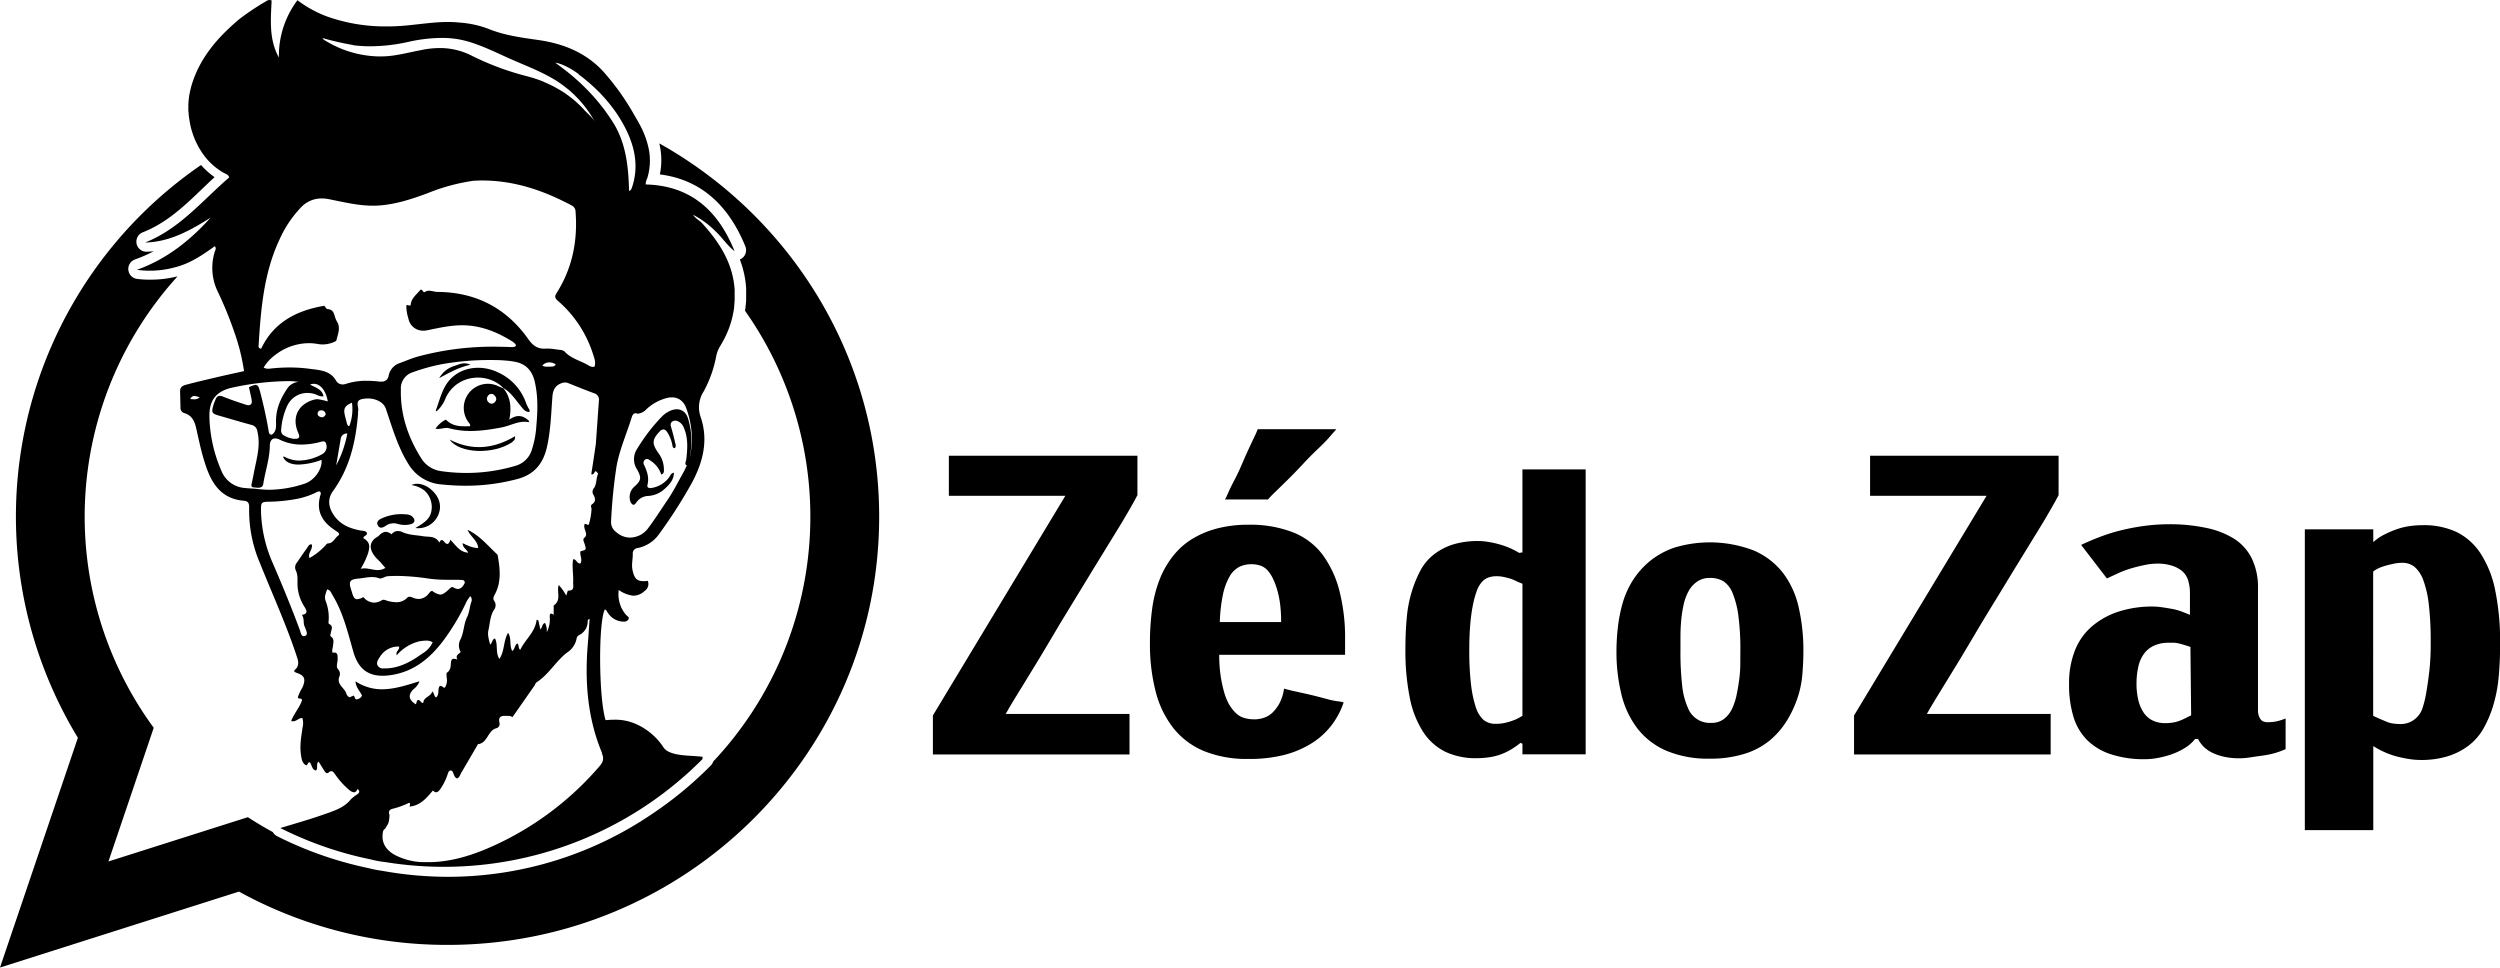 <svg xmlns="http://www.w3.org/2000/svg" viewBox="0 0 824.67 319.16"><g id="Layer_2" data-name="Layer 2"><g id="OBJECTS"><path d="M217.48,47.3a23.34,23.34,0,0,1,.19,10.23c13,1.64,22.45,9.62,28.2,23.75a3.33,3.33,0,0,1-1.06,3.89,3.6,3.6,0,0,1-.76.43,31.89,31.89,0,0,1,2.08,9.5l0,.55s0,.15,0,.22v.2q0,1.13,0,2.22v.37c0,.73-.09,1.48-.16,2.21l-.05.36c0,.44-.11.86-.17,1.27a117.81,117.81,0,0,1-10.47,148.69,3.36,3.36,0,0,1-.78,1.29,123.73,123.73,0,0,1-19.37,16,119.66,119.66,0,0,1-67.51,20.75,120.87,120.87,0,0,1-21.67-2,32.85,32.85,0,0,1-4.2-.82,122.59,122.59,0,0,1-30.35-10.58A3.34,3.34,0,0,1,90,274.48c-2.81-1.54-5.56-3.17-8.23-4.92l-46,14.61,14.94-44.1A117.85,117.85,0,0,1,58.55,91.19l-.23.06-.16,0a35.06,35.06,0,0,1-8.29,1A33.9,33.9,0,0,1,45.16,92a3.32,3.32,0,0,1-.64-6.41,46.88,46.88,0,0,0,6.17-2.7c-.75.07-1.52.12-2.3.14h-.07a3.31,3.31,0,0,1-1.21-6.4C54.92,73.54,60.8,68,67,62c1.24-1.18,2.5-2.38,3.79-3.57a24.48,24.48,0,0,1-4.47-4A140.59,140.59,0,0,0,25.69,243.37L0,319.16l78.83-25.05a142.41,142.41,0,0,0,68.82,17.58c78.62,0,142.36-63.25,142.36-141.26C290,117.59,260.77,71.53,217.48,47.3Z"></path><path d="M62.21,37.13c0,.52.08,1,.14,1.54l.12.84c.05.31.1.62.16.92s.1.56.16.84c.1.49.22,1,.36,1.46.07.28.16.56.25.83s.18.57.28.85.19.56.3.83.3.75.46,1.11.31.69.48,1,.26.53.4.79.28.52.43.77.36.59.54.88A21.13,21.13,0,0,0,73.78,57c.66.37,1.54.57,1.83,1.52-8.87,7.64-16.37,17-27.75,21.48,8.23-.18,15-4.07,21.62-8.2C62.66,79.36,54.91,85.53,45.16,89A30.94,30.94,0,0,0,57,88.36h0c.54-.13,1.08-.28,1.62-.43l.26-.08c4.49-1.35,8.28-4,12-6.65a1.29,1.29,0,0,1,.07,1.5,17.94,17.94,0,0,0,1,13.74,124.68,124.68,0,0,1,5.46,13.46,66.43,66.43,0,0,1,3.09,12.52c-2.76.61-5.35,1.17-7.94,1.77-3.68.86-7.37,1.72-11,2.67-1.06.27-2.19.7-2.15,2.18.05,1.8.08,3.6.13,5.4a1.76,1.76,0,0,0,1.29,1.84c2.41.7,3.34,2.59,3.85,4.81.91,4,1.71,8,3,11.92,2.05,6.43,5.27,11.58,12.83,12.18,1.51.13,1.72,1.09,1.68,2.35a44.08,44.08,0,0,0,3.6,18.31c4,10,8.5,19.86,11.92,30.12.62,1.89,1.35,3.63-.62,5.14-.06,0,0,.23,0,.42a2.85,2.85,0,0,0,.6.37c2.76.86,3.27,2.05,2.11,4.81A15.78,15.78,0,0,0,98.25,230a.52.52,0,0,0,.62.43H99c.27,0,.52.07.63.55-.77,2.37-2.62,4.37-3.59,6.86a2.62,2.62,0,0,0,.58.1c1.25,0,1.91-1.15,3.1-1.08a5.42,5.42,0,0,1,.11,3c-.45,3-1,6-.56,9.06.2,1.4.37,2.8,1.69,3.53h0c.7-.13.46-1,1.19-1,.79.78.63,2.42,2.07,2.71h0c.87-.86-.13-2.08.88-2.92.64,1,1.22,2,1.87,3,.25.38.55.85,1,.8a.86.86,0,0,0,.48-.25,1.19,1.19,0,0,1,1-.4c.44.09.74.6,1.07,1a25.52,25.52,0,0,0,4.58,5.11,3,3,0,0,0,1.72.86c.4,0,.79-.34,1.17-1.12.87.81.5,1.31-.1,1.77a11.63,11.63,0,0,0-2.19,1.7c-2,2.5-4.84,3.51-7.73,4.56l-.06,0c-5.07,1.85-10.28,3.3-15.44,4.87a119.22,119.22,0,0,0,29.67,10.32,36.43,36.43,0,0,0,5.14.94,120.13,120.13,0,0,0,104.45-34c0-.25,0-.49.07-.74-3.58-.56-10.92,0-12.94-3.14a21,21,0,0,0-9.31-7.79,16.82,16.82,0,0,0-7.3-1.31c-.82,0-1.65.07-2.48.14-2.29-7.31-2.43-32.42-.24-36.53.6.2.71.81,1.05,1.23a6.34,6.34,0,0,0,4.64,2.78l.57,0a1.57,1.57,0,0,0,1.45-.65c.54-.84-.41-1.15-.79-1.64a10.45,10.45,0,0,1-2.35-8.14,10.28,10.28,0,0,0,4.76,1.89,5.38,5.38,0,0,0,3.75-1.54,2.73,2.73,0,0,0,1.07-3.35h0a10.14,10.14,0,0,1-1.15.1c-2.46.07-3.33-.93-3.9-3.75-.35-1.77.12-3.46.1-5.19a1.8,1.8,0,0,1,1.67-2,11.4,11.4,0,0,0,7.11-4.73A161.3,161.3,0,0,0,228.38,159c3.6-6.85,5.32-13.9,2.73-21.49a9.56,9.56,0,0,1,.95-8.28,39.31,39.31,0,0,0,4.19-11.71,10,10,0,0,1,1.36-3.42l.15-.27c.3-.5.59-1,.86-1.5l.27-.51c.28-.53.53-1.07.78-1.61.06-.15.13-.29.19-.43.25-.58.48-1.17.7-1.76l.15-.42c.21-.6.4-1.2.57-1.81,0-.14.07-.27.11-.4.17-.62.31-1.25.43-1.88,0-.13.05-.25.08-.38.12-.64.22-1.29.29-1.94,0-.12,0-.23,0-.34.08-.67.12-1.34.15-2,0-.11,0-.22,0-.32,0-.68,0-1.37,0-2.06v-.15h0l0-.67c-.53-8.74-5-15.71-10.72-22-.85-.94-2.12-1.45-3-2.81a30.24,30.24,0,0,1,7.49,5.54c2.19,2.06,3.82,4.64,6.2,6.47C237,69.66,228,61.22,213,60.85a4.17,4.17,0,0,1,.49-2,19.73,19.73,0,0,0,.16-11.19,28.67,28.67,0,0,0-2.51-6.35h0l-.39-.71-.37-.68-.58-1,0,0c-.22-.38-.44-.77-.67-1.15a81,81,0,0,0-10.41-14.49c-5.82-6.13-13.27-9-21.48-10.13-5.53-.78-11.05-1.54-16.29-3.7a33.83,33.83,0,0,0-9.27-2,36.05,36.05,0,0,0-4.52-.19c-4.52.06-9,.79-13.49,1.18q-3.28.3-6.54.28A57.49,57.49,0,0,1,108,5.48,38,38,0,0,1,98.12.07h0A30.49,30.49,0,0,0,92,19C88.68,13,89.31,6.56,89.6.17A1.63,1.63,0,0,0,88.9,0a1.78,1.78,0,0,0-1,.34,84.49,84.49,0,0,0-9,6c-7.23,6.11-13.25,13-15.89,22.43,0,.14-.06.28-.09.42q-.16.61-.3,1.23c0,.25-.09.5-.14.75s-.11.75-.16,1.13-.07.56-.1.85q-.06.69-.09,1.38c0,.26,0,.53,0,.8s0,.68,0,1S62.2,36.88,62.21,37.13Zm1.72,94.58c-.39,0-.8-.06-1.19-.08.42-.74.81-1.06,1.5-1a5.58,5.58,0,0,1,1.62.45A2.51,2.51,0,0,1,63.93,131.71Zm20.83,29.57c-1.3-.14-2.6-.15-3.9-.3A9,9,0,0,1,73,155.23a47.25,47.25,0,0,1-3.93-18c0-4.84,1.84-7.83,6.78-9.19a90.65,90.65,0,0,1,19.17-2.32,20.4,20.4,0,0,1,3.45.26,5.13,5.13,0,0,0-3.36,1.69c-2.37,3.34-4.06,6.95-4.06,11.17,0,1.65.27,3.42-1.41,4.57-.85-.09-.9-.6-1-1.1-.73-4.4-1.71-8.76-2.84-13.08-.42-1.6-.73-2.28-1.54-2.25a6.25,6.25,0,0,0-2.14.77c.28,1.27.59,2.59.85,3.91s-.06,1.92-.89,2a2.77,2.77,0,0,1-1-.17c-2.54-.81-5.07-1.68-7.54-2.67a2.8,2.8,0,0,0-.88-.23c-.77-.07-1.25.35-1.59,1.26-.2.52-.44,1-.6,1.56-.82,2.73-.65,3,2,3.76,3.52,1,7,2.07,10.54,3a2.49,2.49,0,0,1,1.9,2.18c1.11,4.61-.28,9-1.12,13.41-.21,1.1-.45,2.19-.65,3.29-.12.68-.62,1.64.58,1.74.44,0,1,.11,1.43.1.81,0,1.53-.23,1.69-1.25.65-4.16,2.07-8.19,2.16-12.45,0-1.74.69-2.65,1.93-2.56a4.11,4.11,0,0,1,1.43.44,16.14,16.14,0,0,0,7.1,1.58,25,25,0,0,0,5.63-.71,9.21,9.21,0,0,1,1.49-.34.92.92,0,0,1,1,.83,2.76,2.76,0,0,1-1.26,3.36,16.15,16.15,0,0,1-7.77,2.14,10.51,10.51,0,0,1-4.83-1.33h-.07a1.81,1.81,0,0,0-.27.1c.7,1.69,2.5,2.55,5.14,2.55a23.43,23.43,0,0,0,7.54-1.56c.34,2.91-2.24,6.77-5.61,7.87a38.18,38.18,0,0,1-11.76,2A36,36,0,0,1,84.76,161.28Zm17.53-34.42a3.12,3.12,0,0,1,1.45-.24c2.05.14,3.8,2.35,4.39,5.8a22.19,22.19,0,0,0-3.22-.72,4,4,0,0,0-1.09.08c-5.49,1.39-7.66,5.94-5.48,10.89.66,1.49.46,2.06-.87,2.07l-.63,0a8.1,8.1,0,0,1-3-1,1.85,1.85,0,0,1-1.09-2,22.68,22.68,0,0,1,2-7.88,7.3,7.3,0,0,1,6.56-4.24,8.67,8.67,0,0,1,2.86.48,5.43,5.43,0,0,0,2.16.68l.39-.06C106.23,128.3,104,127.86,102.29,126.86Zm5.14,9.89c-.37.64-.78.9-1.21.9a1.74,1.74,0,0,1-.81-.24,1,1,0,0,1-.63-1,1.1,1.1,0,0,1,.92-1.05l.36,0A1.36,1.36,0,0,1,107.43,136.75Zm-5.33,47.32c-.71-1.66,1.27-2.92.71-4.52h0c-.92-.05-1.15.72-1.52,1.22-1.13,1.55-2.21,3.15-3.29,4.74A2.46,2.46,0,0,0,97.5,188c.79,1.53.62,3.13.63,4.73a14.35,14.35,0,0,0,2.37,7.54c.7,1.14,1.16,2.2-.92,2.57.94,1.32.3,2.8,1,4,.41,1.18,1.16,2.5.09,2.91a1.83,1.83,0,0,1-.46.1c-.94,0-1-1.31-1.34-2.11-2.71-7.33-5.69-14.55-8.78-21.73a44.85,44.85,0,0,1-4-17.84c0-2.4.16-2.64,2.65-2.67a54.28,54.28,0,0,0,8.15-.75,25.76,25.76,0,0,0,7.09-2.16,3.74,3.74,0,0,1,1.13-.48,1.12,1.12,0,0,1,.43.05c.48.44.21,1,.09,1.39-1.29,4.62.32,8.13,4.1,10.82.51.36,1,.72,1.54,1.06s.85.85.35,1.2c-1.17.81-1.65,2.51-3.34,2.62-.51,0-.72.46-1,.76A21.17,21.17,0,0,1,102.1,184.07Zm12.45-41a35.64,35.64,0,0,1-3.66,10.44l1.56-9.07A2,2,0,0,1,114.55,143Zm1.56-10.18a15.68,15.68,0,0,1-.88,7.66c-.63,0-.59-.49-.77-.77-.29-1.2-.58-2.15-.77-3.11C113.29,134.7,113.85,133.76,116.11,132.84Zm2,3.41a2.6,2.6,0,0,1,0-.56c.45-1.38-1.31-3.58,1.41-4.12a9.28,9.28,0,0,1,1.94-.18c2.74.05,5.12,1.34,5.82,3.39,1.48,4.34,2.79,8.75,4.67,12.95a39,39,0,0,0,3.17,5.91,13.92,13.92,0,0,0,10.61,6.12,76.29,76.29,0,0,0,9.42.4A65.76,65.76,0,0,0,170.71,158c5.45-1.45,8.43-5,9.68-10.41s1.41-11.07,1.82-16.64c.18-2.5,1.06-3.85,3.11-4.58a3.2,3.2,0,0,1,1.07-.2,3,3,0,0,1,1.08.22c2.82,1.14,5.65,2.28,8.5,3.33a2.21,2.21,0,0,1,1.58,2.58c-.34,4.7-.66,9.41-1,14.12-.51,3.56-1,6.79-1.51,10a.85.85,0,0,0,.33.05c.67,0,.62-.88,1.18-1.07.24.29.8.75.73.92-.68,1.5-.42,3.35-1.32,4.65a1.84,1.84,0,0,0-.18,2.29c.6,1.08.81,2.19-.37,3-.82.53-.27,1.14-.28,1.65a21.77,21.77,0,0,1-.89,5.08.32.32,0,0,1-.32.13c-.23,0-.49-.27-.75-.28a.5.5,0,0,0-.41.17,3.56,3.56,0,0,0,.27,1.91c.23.88.71,1.68-.31,2.51-.58.46-.1,1.28.1,1.92.64,2,.64,2-1.34,2.5-.31,1.31.75,2.64,0,4-1.19.21-1.32-1.47-2.42-1.37h0c-.45,2.53.15,5.05,0,7.56-.08,1.09.66,2.86-1.65,2.79-.18,0-.38.95-.63,1.63a17,17,0,0,0-2.46-3.48h0c-.8,2.22,1,4.94-1.68,6.75v3.12a1.64,1.64,0,0,0-.84-.45c-.33,0-.47.36-.46,1a9.44,9.44,0,0,1-1,5.2,5.14,5.14,0,0,0-.58-3.11h0c-1,.32-.79,1.48-1.5,2.15-.24-1-.46-2-.68-3l-.56-.22h0c-.46,4.15-3.81,6.5-5.4,9.94-.82-.56-.25-1.54-1-2.12h0c-.87.59-.73,1.83-1.63,2.51-1.08-1.81-.11-4.05-1.39-6h0c-1.61,2.67-1.08,6-2.87,8.61-1.38-2.15-.38-4.64-1.43-6.73h0c-1,.2-.8,1.34-1.62,2-.42-1.66-.91-3.25-.57-4.72.52-2.22.52-4.59,1.78-6.65a2.49,2.49,0,0,0,.09-3.11c-.5-.64-.05-1.5.28-2.13,2.17-4.1,1.68-8.37.94-12.67a1,1,0,0,0-.22-.51c-3-2.72-5.51-6.05-9.76-8.08h0c1,2.37,3.33,3.49,3.52,6-1.95,0-3.45-.81-5.14-1.58h0c0,1.52,1.39,2,1.83,3.14-2.87-.2-4.07-2.51-5.89-4.26h0c-.24.82-.57,1.38-1,1.36-.29,0-.62-.22-1-.7-.26-.32-.54-.57-.8-.57s-.54.21-.79.84c-1.38-2.37-3.54-1.77-5.42-2.11-2.25-.39-4.59-.35-6.74-1.34a3.55,3.55,0,0,0-1.47-.37,2.67,2.67,0,0,0-2.17,1.09,3.17,3.17,0,0,0-2.09-.83,3.75,3.75,0,0,0-2,1.21c-.53.5-1.27.8-1.76,1.32-1.49,1.6-1.33,3.45.45,5.68.5.63,1.13,1.15,1.68,1.74s1,1.2,1.7,1.95a4.45,4.45,0,0,1-2.56.71c-1.54,0-3.07-.61-4.59-.55a4.93,4.93,0,0,0-1,.15,26.26,26.26,0,0,0,2.47-5.25c.72-2.6.36-3.7-1.59-4.87,0-.79,1.19-.7,1.21-1.66-.4-.86-1.37-.72-2.17-.87-3.59-.67-6.79-2-8.89-5.21-1.7-2.57-2-5.3-.14-7.83C115.43,154.27,117.41,145.47,118.13,136.25Zm14.11-8a5.57,5.57,0,0,1,3.92-5.5,62.59,62.59,0,0,1,9.48-2.64,88.27,88.27,0,0,1,15.71-1.4c1.73,0,3.45,0,5.17.16a25.21,25.21,0,0,1,3.68.48c3.49.76,5.41,3.08,6.2,6.44,1.12,4.78,1,9.62.56,14.44a32,32,0,0,1-1.6,8.38,7.8,7.8,0,0,1-5.33,5A56.32,56.32,0,0,1,154.81,156a59.19,59.19,0,0,1-9.27-.58,9.12,9.12,0,0,1-6.65-4.34C134.52,144.09,132,136.58,132.24,128.23Zm46.61-7.64a3.07,3.07,0,0,1,2.62-1.12,4.24,4.24,0,0,1,1.84.62c-.34.91-1.14.73-1.84.8-.4,0-.77,0-1.1,0A2.89,2.89,0,0,1,178.85,120.59Zm-48,95.54h0a14.35,14.35,0,0,1,7.44-4.64,17.15,17.15,0,0,1,2.34-.25,4,4,0,0,1,2.12.57,8.41,8.41,0,0,1-3.42,3.71c-3.6,2.59-7.42,4.76-12,4.9l-.75,0a2,2,0,0,1-1.94-.87c-.6-1.06.08-2,.67-2.9a7.2,7.2,0,0,1,5.46-3.43,6.33,6.33,0,0,1,.87,0C132,214.34,130.37,214.78,130.89,216.13Zm11.65-21.25h0c-.56.06-.78.56-1.1.91a4.37,4.37,0,0,1-3.09,1.72,5.32,5.32,0,0,1-2.23-.48,2.48,2.48,0,0,0-.94-.26,1.21,1.21,0,0,0-.88.42,4.83,4.83,0,0,1-3.5,1.4,12.32,12.32,0,0,1-3-.47,4.09,4.09,0,0,0-1.29-.36,1.14,1.14,0,0,0-.47.16,5.15,5.15,0,0,1-2.5.8,4.66,4.66,0,0,1-3.61-1.84h0a4.78,4.78,0,0,1-2.07.71c-.85,0-1.28-.75-1.73-2.37-.09-.3-.18-.59-.28-.89-.84-2.61-.36-3.31,2.47-3.55,1.45-.13,2.88-.48,4.33-.49a6.93,6.93,0,0,1,2.64.45.59.59,0,0,0,.27,0c.66,0,1.56-.67,2.34-.73,1.15-.08,2.29-.11,3.43-.1a75.33,75.33,0,0,1,10.26.9,45.42,45.42,0,0,0,6,.37h2c.92,0,1.84,0,2.77.06.69,0,1.05.31,1,1-.66,1.33-1.43,2.09-2.5,1.95a3.18,3.18,0,0,1-1.17-.46.77.77,0,0,0-.38-.14c-.35,0-.62.2-.91.48-1.45,1.4-2.26,2-3.17,2A5.66,5.66,0,0,1,142.54,194.88Zm-25.2,29.84h0c.11,2,1.43,3.14,2.12,4.61-.28.86-1,1.1-1.7,1.32-.85-.09-.53-1-1.11-1.27h0l-1.23.56c-1-.31-1.08-1.33-1.38-1.85-.87-1.54-3-2.68-2-5.05a2.25,2.25,0,0,0-.5-2.39c-.75-.89-.08-2.15-.1-3.25s.11-2.18-1.08-2.21a3.37,3.37,0,0,0-.59.06c-.3-.84.07-1.49.12-2.16.1-1.15.57-2.33-.7-3.22-.39-.27,0-.81,0-1.23.25-1.2.82-2.17-.49-2.84-.47-.24-.22-.93-.21-1.4a15,15,0,0,0-1-6.21c-.56-1.35.06-2.58.48-3.84,1.13.25,1.3,1.12,1.71,1.78,3.56,5.8,5.09,12.37,6.94,18.8,1.55,5.43,4.63,7.86,9.49,7.91a19.45,19.45,0,0,0,3.65-.34c7-1.26,12.09-5.43,16.3-10.93a73,73,0,0,0,7.53-12.4,9.61,9.61,0,0,1,1.62-2.59,1.85,1.85,0,0,1,.27,2.06c-.49,1.59-.64,3.44-1.3,4.75-1.18,2.38-1.06,5-2.15,7.32a4.26,4.26,0,0,0,0,4.31c-.61.69-1.84,1-1.1,2.5a3.74,3.74,0,0,0-1.17-.28c-.52,0-.83.3-.92,1.1-.15,1.21,0,2.58-1.33,3.48-.3.2-.11,1.17-.08,1.78a4.41,4.41,0,0,1-.62,3.16.62.62,0,0,1-.23,0c-.44-.06-.69-.55-1.16-.58a.78.78,0,0,0-.26,0c-.89,1.05,0,2.79-1.24,3.82-.76-.4-.53-1.38-1.29-2h0c-.41,1.79-2.86,1.78-2.93,3.78-.88.12-.89-.9-1.65-.95h0c-.72.12-.42,1-.87,1.41-2.36-1.5-2.58-3.08-.74-4.94a6,6,0,0,0,2-2.65h0c-4,1.24-8,2.55-11.89,2.64a15.62,15.62,0,0,1-9.2-2.61Zm81.25,23.66c.84,2,.31,3.07-.83,4.38a101.26,101.26,0,0,1-35.4,26.39c-6.25,2.79-12.78,4.89-19.69,5.16-.53,0-1.07,0-1.6,0a21.27,21.27,0,0,1-10.85-2.41c-2.92-1.65-4.3-4-3.92-7,.08-.62.13-1.24.82-1.61.86-1.62,1.3-1.47,1.43-4.55-.42-1-.13-1.73.94-2a26.78,26.78,0,0,0,5.52-2c.69.4,0,1,.22,1.26h0c3.49-.38,5.5-2.77,7.63-5.31a1.73,1.73,0,0,0,1,.58c.66.06,1.13-.62,1.63-1.31a19.63,19.63,0,0,0,2.31-4.85c.18-.46.33-1,.94-1s.72.57.9,1c.24.62.43,1.31,1.2,1.61h0c.9-.37,1-1.32,1.45-2,1.77-3,3.51-6,5.26-9,.06-.11.12-.3.19-.31,3.23-.35,3.15-4.53,6.09-5.27a1.44,1.44,0,0,0,1-1.76c-.44-1.76.32-2.29,1.62-2.31a5.86,5.86,0,0,1,.59,0h.71a2.13,2.13,0,0,1,1.35.43h0L176.42,226a2.14,2.14,0,0,1,.58-.93c4.05-2.59,6.35-7,10.1-9.84a7,7,0,0,0,3.12-4.7,1.59,1.59,0,0,1,.76-1,5,5,0,0,0,2.88-4.64.81.81,0,0,1,.63-.75c-.2,2.86-.37,5.66-.6,8.45C192.88,224.86,193.79,236.91,198.59,248.38Zm11.48-112a4.1,4.1,0,0,0,.49,0,4.47,4.47,0,0,0,2.77-1.49,15.48,15.48,0,0,1,6.79-3.69,6.6,6.6,0,0,1,1.61-.19c2.23,0,4,1.37,4.8,3.84a30.35,30.35,0,0,1,1.77,10.66v.1a22.5,22.5,0,0,1-.24,2.58s0,.05,0,.08c-.06.39-.13.78-.21,1.16a1.16,1.16,0,0,0,0,.18c-.1.45-.21.89-.34,1.34a25.2,25.2,0,0,0-.5-13c-.85-2.7-3.12-3.66-5.74-2.57a9.06,9.06,0,0,0-2.77,1.86,59.93,59.93,0,0,0-8.17,10.59,6.19,6.19,0,0,0-.1,7c1.56,2.77,1.31,3.67-1.05,5.75a4.57,4.57,0,0,0-1.13,4.93c.51.93,1.12,1.41,1.89.21a5,5,0,0,1,4.09-2.2,8.76,8.76,0,0,0,5.07-2.14c1.64-1.45,3.22-3,3.26-5.53-1,.18-1.16.94-1.53,1.46a8.86,8.86,0,0,1-5.7,3.56c-.85.18-1.75,0-1.49-1,.6-2.36-.11-4.4-1.06-6.46a1.38,1.38,0,0,1,.27-1.86c.71-.51,1.29,0,1.85.38a8.5,8.5,0,0,1,3.49,4.55c1-.39.87-1.08.87-1.66a9.05,9.05,0,0,0-1.77-5.38c-2.32-3.28-2.19-4.53.7-7.52,1.28-.81,1.83.07,2.34.84a12,12,0,0,1,1.52,4c.11.45.07,1,.83,1,.54-.7.16-1.44,0-2.12-.32-1.51-.72-3-1.15-4.5-.23-.8-.53-1.58.33-2.17s1.79-.18,2.56.37a4,4,0,0,1,1.26,1.81c1.43,3.34,1.15,6.79.78,10.26-.07.66-.6,1.36-.06,2a.82.82,0,0,0,.25-.07,23.8,23.8,0,0,1-1.28,2.65c-1.7,3-3.23,6.15-5.21,9-2.22,3.25-4.16,6.36-6.37,9.27a7.53,7.53,0,0,1-6.11,3,6.94,6.94,0,0,1-4.38-1.83,4,4,0,0,1-1.67-3.35,172,172,0,0,1,1.8-18.3c1-5.55,3.33-10.76,5-16.14.22-.67.49-1.34,1.29-1.41A1.56,1.56,0,0,1,210.07,136.37Zm-19.24-112c.76.57,1.5,1.15,2.24,1.75l.49.41c.53.44,1.05.88,1.56,1.34l.73.66c.41.38.81.76,1.2,1.15s.57.54.84.82.61.65.92,1c.65.7,1.28,1.41,1.88,2.14l.48.58c.38.48.75,1,1.11,1.45.15.19.29.38.43.58.37.51.72,1,1.07,1.54a47,47,0,0,1,2.66,4.57c3.09,6.17,4.39,12.65,2.07,19.45a4.54,4.54,0,0,1-.3.68c-.05.09-.18.14-.64.47-.19-7.8-.95-15.29-4.88-22-1.06-1.73-2.2-3.37-3.39-5h0l-.09-.12c-.47-.62-1-1.24-1.45-1.84l-.45-.54c-.49-.59-1-1.17-1.49-1.74l-.4-.44c-.87-.95-1.77-1.88-2.69-2.79l-.94-.91c-.36-.34-.72-.66-1.09-1s-.92-.83-1.39-1.23l-.94-.79c-.6-.5-1.21-1-1.82-1.46l-.65-.5c-.87-.67-1.75-1.32-2.66-2C185.05,20.89,188.24,22.48,190.83,24.4Zm-74.26-9.53c1.53.19,3.06.3,4.58.34a57.29,57.29,0,0,0,13.54-1.43,51.93,51.93,0,0,1,10.88-1.32A31.14,31.14,0,0,1,154,13.58c5,1.41,9.71,3.79,14.47,5.9,5.32,2.36,10.82,4.36,15.74,7.6,1,.68,2,1.42,2.94,2.18l.73.58.67.61c.34.31.7.62,1,.94l.48.49c.37.38.75.76,1.1,1.15a37.31,37.31,0,0,1,5.13,7.21c-.9-1.59-2.35-2.66-3.55-4a35.36,35.36,0,0,0-4.42-4.09h0l-.15-.11q-.66-.51-1.35-1l-.22-.16q-.76-.53-1.56-1l-.2-.12q-.7-.42-1.41-.81l-.33-.18c-.53-.29-1.06-.56-1.61-.82l-.26-.12c-.46-.22-.92-.43-1.39-.63L179.4,27c-.53-.22-1.08-.44-1.63-.64l-.32-.11-1.39-.47-.59-.18L174,25.19l-.22-.06a90.65,90.65,0,0,1-18.11-6.73,23,23,0,0,0-10.39-2.55,29.54,29.54,0,0,0-6.48.7c-4,.74-7.57,1.75-11.3,2-.94.06-1.86.08-2.78.06a35.07,35.07,0,0,1-17.91-5.52,2.63,2.63,0,0,1-.44-.54A96.73,96.73,0,0,0,116.57,14.87ZM85.31,113.93c.74-12,1.71-23.91,6.93-35a37.5,37.5,0,0,1,7-10.47,9.27,9.27,0,0,1,6.62-3,12,12,0,0,1,2.57.23c4.52.89,9,2,13.63,2.15.66,0,1.33,0,2,0,6-.25,11.57-2.1,17.1-4.15a64,64,0,0,1,15.24-4.09c.74,0,1.47-.06,2.2-.06,10.91-.08,20.66,3.26,30,8.25a2.24,2.24,0,0,1,1.26,2.08c.74,9.63-1.08,18.67-6.31,26.89-.69,1.09-.42,1.69.49,2.48a38.76,38.76,0,0,1,11.61,17.67c.41,1.27.94,2.58.48,4a1.81,1.81,0,0,1-.61.13,3.11,3.11,0,0,1-1.51-.58c-2.6-1.52-5.7-2.18-7.82-4.55a2.73,2.73,0,0,0-1.56-.5c-1.16-.14-2.33-.36-3.48-.41a11.22,11.22,0,0,0-1.16,0,7.37,7.37,0,0,1-.94,0c-2.1-.13-3.45-1.25-4.79-3.14-7.28-10.3-17.35-15.49-30-15.57-.85,0-1.7-.35-2.56-.38a2.59,2.59,0,0,0-1.57.4.35.35,0,0,1-.2.07c-.4,0-.54-.91-1.18-.84h0c-1.32,1.6-3.18,2.89-3.28,5.13a.61.61,0,0,1-.4.12c-.25,0-.46-.18-.68-.17a.5.5,0,0,0-.36.18,14.18,14.18,0,0,0,.69,4.28,4.89,4.89,0,0,0,4.64,4,7,7,0,0,0,1.68-.15c3.89-.8,7.76-1.69,11.76-1.63,6,.09,11.25,2.26,16.23,5.36a4.89,4.89,0,0,1,1,.87,1.35,1.35,0,0,1,.17.5,1.24,1.24,0,0,1-1.06.45l-.69,0c-1.28-.05-2.57-.08-3.86-.1A95.55,95.55,0,0,0,138,117.57c-2.08.57-4.09,1.45-6.13,2.19a5.46,5.46,0,0,0-3.66,4.12,2.23,2.23,0,0,1-2.38,2,4.22,4.22,0,0,1-.6,0,36.81,36.81,0,0,0-4.18-.27,21.67,21.67,0,0,0-6.89,1,4.25,4.25,0,0,1-1,.21,2.55,2.55,0,0,1-2.42-1.45c-2-3.24-5.48-3.29-8.71-3.73a49.86,49.86,0,0,0-6.22-.42,56.7,56.7,0,0,0-6.24.32,9.16,9.16,0,0,1-1.21.09,3,3,0,0,1-1.39-.37,14,14,0,0,1,3.67-4.06,18.43,18.43,0,0,1,11.26-4,17.2,17.2,0,0,1,2.9.27,9.4,9.4,0,0,0,1.47.15,9.57,9.57,0,0,0,4.18-.92c.21-.1.48-.28.53-.47.48-2.07,1.47-4.14.13-6.26a3.7,3.7,0,0,1-.33-.66c-.59-1.36-.51-3.2-2.71-3.35-.45,0-.85-.84-1.09-1.09h0c-9.29,1.55-16.76,5.56-20.85,14.17C85.16,114.83,85.28,114.32,85.31,113.93Z"></path><path d="M142.28,168.67c-.5,2.77-2.76,4-5.27,5.51a7.21,7.21,0,0,0,7.51-4.2c1.31-2.92.55-5.91-2.13-8.34-2-1.86-4.86-2.61-6.64-1.62a9,9,0,0,1,4.27,1.8A7.3,7.3,0,0,1,142.28,168.67Z"></path><path d="M127.17,173.49a4.6,4.6,0,0,1,3.86-.72,8,8,0,0,0,4.59.11c1.21-.44,1.44-1.3.58-2.26s-1.85-.92-3.08-1a15.4,15.4,0,0,0-7.22,1.39c-.94.4-1.87,1.13-1.27,2.29S126.29,174.09,127.17,173.49Z"></path><path d="M168,138.44c.76-3.95.48-7.42-2-10.41l-.14,0c-.53-.21-.93-.38-1.32-.56a7.95,7.95,0,0,0-10,11.81c.23.34.64.6.54,1.31-2.81.08-5.62.24-8-2.17a8.91,8.91,0,0,0-3.43,3c1.75.31,3.07-.55,4.52-.15,5.78,1.58,11.56.81,17.3-.28,3-.57,5.71-2.35,8.92-1.73,0,0,.12-.18.2-.31C172.66,137,170.55,136.58,168,138.44Zm-4.83-5.74a1.32,1.32,0,0,1-2,0,1.49,1.49,0,0,1-.29-2,1.43,1.43,0,0,1,1.75-.67C163.86,130.92,164,131.81,163.2,132.7Z"></path><path d="M144,135.68a10.81,10.81,0,0,0,3-4.37c3.69-8,14-8.62,19.06-3.28l.12.05c2.51,1.52,3.95,3.89,5.7,6,.73.87,1.4,1.87,2.73,1.81.3-.7-.21-1-.4-1.45s-.47-.88-.63-1.34a17.28,17.28,0,0,0-9-10.12c-5-2.52-11.05-2.24-15.21,1.32-3.36,2.88-4.14,7.2-5.61,11.1C143.63,135.4,143.8,135.51,144,135.68Z"></path><path d="M148.32,145c3.2,4.67,14.47,5,20.57.9.49-.52,1.16-.79,1-2C162.89,148.07,155.71,148.83,148.32,145Z"></path><path d="M149.81,120.73a8.62,8.62,0,0,0-4.93,4c3.19-1.73,6.32-3.51,10.3-4.42C153,119.28,151.49,120.23,149.81,120.73Z"></path><path d="M313,163.54h38.43L307.73,236v12.88h64.86V235.51H331.75c.48-.91,1.45-2.55,2.89-4.93s3.16-5.17,5.16-8.41,4.16-6.81,6.49-10.75,4.72-8,7.21-12,4.92-8.1,7.32-12,4.6-7.53,6.61-10.76,3.68-6,5-8.33,2.29-4,2.77-5v-13H313Z"></path><path d="M436.13,182.78a22.6,22.6,0,0,0-9.85-7.27A38.81,38.81,0,0,0,412,173.09a40.74,40.74,0,0,0-10.69,1.28,30.92,30.92,0,0,0-8.29,3.56,24.13,24.13,0,0,0-6.24,5.69,30.33,30.33,0,0,0-4.33,7.72,42.11,42.11,0,0,0-2.4,9.55,82.84,82.84,0,0,0-.72,11.28,61.71,61.71,0,0,0,1.92,16.06,32.26,32.26,0,0,0,5.89,12.05,25.32,25.32,0,0,0,10.08,7.5,37.53,37.53,0,0,0,14.54,2.57,46.41,46.41,0,0,0,12-1.36,32.34,32.34,0,0,0,8.89-3.79,24.88,24.88,0,0,0,6.48-5.83,25.82,25.82,0,0,0,4.09-7.65,8.1,8.1,0,0,0-1.92-.38,26,26,0,0,1-3.61-.76c-1.28-.35-2.64-.7-4.08-1.06s-2.88-.68-4.32-1-2.69-.58-3.73-.84-1.72-.43-2-.53A14.67,14.67,0,0,1,422,232.1a13.15,13.15,0,0,1-2.28,3,7.62,7.62,0,0,1-2.77,1.66,9.83,9.83,0,0,1-3.24.53,11.63,11.63,0,0,1-3.24-.45,6.5,6.5,0,0,1-2.76-1.59,12.73,12.73,0,0,1-2.17-2.73,17.46,17.46,0,0,1-1.68-4,42.32,42.32,0,0,1-1.2-5.53,46.5,46.5,0,0,1-.48-7H443.7v-5a62.11,62.11,0,0,0-1.92-16.28A34.25,34.25,0,0,0,436.13,182.78Zm-33.75,22.43a51.24,51.24,0,0,1,1.08-9.32,20.44,20.44,0,0,1,2.16-5.76,8,8,0,0,1,3.13-3.11,8.73,8.73,0,0,1,4-.9,9.27,9.27,0,0,1,3,.45A5.79,5.79,0,0,1,418,188a11.3,11.3,0,0,1,1.8,2.65,22.05,22.05,0,0,1,1.44,3.71,32.33,32.33,0,0,1,1,4.7,46.14,46.14,0,0,1,.36,6.14Z"></path><path d="M420.52,162.41q1.8-1.74,4.2-4.1t4.93-5.07q2.52-2.73,4.92-5c1.6-1.52,3-2.9,4.08-4.17s1.84-2.09,2.17-2.5H414.87a21.64,21.64,0,0,1-1.08,2.5q-.84,1.76-1.92,4.09t-2.28,5.16c-.81,1.87-1.61,3.55-2.41,5.07s-1.48,2.88-2,4.09-.92,2-1.08,2.27h14.18A30.88,30.88,0,0,1,420.52,162.41Z"></path><path d="M502.2,182.25a9.92,9.92,0,0,0-1.11.13,21.87,21.87,0,0,0-3.22-1.67,26.71,26.71,0,0,0-3.43-1.19,32.68,32.68,0,0,0-3.55-.77,19.94,19.94,0,0,0-3.11-.28,28,28,0,0,0-8.43,1.12,19.79,19.79,0,0,0-6.32,3.28,16.72,16.72,0,0,0-4.44,5.25,39,39,0,0,0-2.88,7,41.56,41.56,0,0,0-1.66,8.67q-.45,4.76-.45,10.35a78.23,78.23,0,0,0,1.44,16,32,32,0,0,0,4.44,11.33A18.55,18.55,0,0,0,476.8,248a23.4,23.4,0,0,0,10.32,2.1,29.73,29.73,0,0,0,4-.28,19.6,19.6,0,0,0,3.77-.91,20.25,20.25,0,0,0,3.44-1.61,25.37,25.37,0,0,0,3.21-2.24l.45.14c-.15,0-.08.05.22.14v3.5h20.85v-94H502.2Zm0,53.86a16.4,16.4,0,0,1-2.33,1.26,21.15,21.15,0,0,1-2.22.77,18,18,0,0,1-2.1.48,14,14,0,0,1-2.22.14,6,6,0,0,1-4-1.32,9.66,9.66,0,0,1-2.55-4.27,38.51,38.51,0,0,1-1.55-7.49,96.67,96.67,0,0,1-.56-11.4c0-3.26.12-6.11.34-8.53a56.3,56.3,0,0,1,.88-6.3,31.56,31.56,0,0,1,1.23-4.47,9,9,0,0,1,1.66-2.94A5.18,5.18,0,0,1,491,190.5a7.75,7.75,0,0,1,2.55-.42,11.44,11.44,0,0,1,2.33.21c.66.14,1.33.3,2,.49a11.43,11.43,0,0,1,2,.77c.67.33,1.44.68,2.33,1Z"></path><path d="M588.16,189a24.39,24.39,0,0,0-9.65-7.41,40.44,40.44,0,0,0-26-1,26.09,26.09,0,0,0-8.31,4.54,26.81,26.81,0,0,0-5.66,6.44,29,29,0,0,0-3.33,7.55,49.72,49.72,0,0,0-1.55,8.05,68.54,68.54,0,0,0-.44,7.55,58.59,58.59,0,0,0,1.66,14.41,29.92,29.92,0,0,0,5.32,11.26,24.24,24.24,0,0,0,9.54,7.28,35.53,35.53,0,0,0,14.31,2.59,37.23,37.23,0,0,0,11.42-1.61,24.27,24.27,0,0,0,8.32-4.41,26.77,26.77,0,0,0,5.55-6.36,36.9,36.9,0,0,0,3.55-7.49,33.37,33.37,0,0,0,1.66-8c.22-2.71.33-5.27.33-7.7a63.23,63.23,0,0,0-1.55-14.34A29.3,29.3,0,0,0,588.16,189ZM574.07,218.9a41.06,41.06,0,0,1-.33,5q-.33,2.66-.89,5.31a20,20,0,0,1-1.55,4.69,9.12,9.12,0,0,1-2.66,3.29,6.61,6.61,0,0,1-4.11,1.26,7.73,7.73,0,0,1-7.76-5,24.25,24.25,0,0,1-1.89-7.42,97.19,97.19,0,0,1-.55-11.33v-4.54c0-1.73.07-3.48.22-5.25a42.06,42.06,0,0,1,.78-5.25,16.64,16.64,0,0,1,1.66-4.61,8.93,8.93,0,0,1,2.89-3.22,7,7,0,0,1,4-1.19,8.62,8.62,0,0,1,4.66,1.12,8.42,8.42,0,0,1,3,3.92,29.75,29.75,0,0,1,1.89,7.41,84.46,84.46,0,0,1,.66,11.61Z"></path><path d="M616.88,163.54h38.43L611.59,236v12.88h64.86V235.51H635.61c.48-.91,1.45-2.55,2.89-4.93s3.16-5.17,5.16-8.41,4.17-6.81,6.49-10.75,4.72-8,7.21-12,4.92-8.1,7.32-12,4.6-7.53,6.61-10.76,3.68-6,5-8.33,2.29-4,2.77-5v-13H616.88Z"></path><path d="M748,238.23a3.73,3.73,0,0,1-1.32-.22,2.06,2.06,0,0,1-1-.76,5.25,5.25,0,0,1-.6-1.21,5.39,5.39,0,0,1-.24-1.75V194.15a22,22,0,0,0-2-9.85,16.42,16.42,0,0,0-5.77-6.52,27.94,27.94,0,0,0-9.25-3.63,57.19,57.19,0,0,0-12.25-1.22,63.88,63.88,0,0,0-6.85.38,71.57,71.57,0,0,0-7.32,1.22,58.08,58.08,0,0,0-7.45,2.12c-2.4.86-4.89,1.89-7.45,3.1L695,190.81q2.16-1,4.32-2a37.15,37.15,0,0,1,4.33-1.51c1.44-.41,2.84-.73,4.2-1a20.78,20.78,0,0,1,3.73-.38,15.44,15.44,0,0,1,4.92.69,9.94,9.94,0,0,1,3.36,1.81,6.62,6.62,0,0,1,1.93,3,14.42,14.42,0,0,1,.6,4.39v7c-1-.4-1.93-.78-2.89-1.14a18.69,18.69,0,0,0-3.12-.83c-1.12-.2-2.2-.38-3.24-.53a21.19,21.19,0,0,0-3-.23,35.94,35.94,0,0,0-11.29,1.67,25.75,25.75,0,0,0-8.76,4.85,20.11,20.11,0,0,0-5.65,8,29.29,29.29,0,0,0-1.92,11,36.52,36.52,0,0,0,1.44,10.83,18.43,18.43,0,0,0,4.56,7.73,19.9,19.9,0,0,0,7.93,4.69,35.15,35.15,0,0,0,11.05,1.59,24.13,24.13,0,0,0,4.09-.38,31.47,31.47,0,0,0,4.44-1.13,22.76,22.76,0,0,0,4.44-2.05,12.85,12.85,0,0,0,3.61-3.1h1a10,10,0,0,0,2.28,2.95,11.77,11.77,0,0,0,3.12,1.9,18.7,18.7,0,0,0,3.85,1.13,23.22,23.22,0,0,0,7.92.08c1.36-.21,2.77-.41,4.21-.61a27.83,27.83,0,0,0,4-.83,26.5,26.5,0,0,0,3.49-1.29V237a17.7,17.7,0,0,1-3.25,1A15,15,0,0,1,748,238.23Zm-27.51-1.13a14.85,14.85,0,0,1-2,.83,12.12,12.12,0,0,1-1.92.45,14.6,14.6,0,0,1-2.4.16,9.33,9.33,0,0,1-4-.84,7.32,7.32,0,0,1-3-2.57,12.59,12.59,0,0,1-1.8-4.17,22.68,22.68,0,0,1-.6-5.45,24.75,24.75,0,0,1,.6-5.61,11.35,11.35,0,0,1,1.92-4.32,8.51,8.51,0,0,1,3.36-2.65,11.51,11.51,0,0,1,4.69-.91h1.56a7.93,7.93,0,0,1,1.8.23c.64.15,1.28.33,1.92.53l1.93.61.24,22.57Z"></path><path d="M823.11,194.83a34.81,34.81,0,0,0-4.81-12.2,20.1,20.1,0,0,0-7.92-7.12,25.47,25.47,0,0,0-11.17-2.27,31.4,31.4,0,0,0-4.33.3,22.69,22.69,0,0,0-4.32,1.06,32.61,32.61,0,0,0-4.21,1.82,15.31,15.31,0,0,0-3.48,2.42V174.6H760.29v99.24h22.58V246.11a29.44,29.44,0,0,0,3.72,2,26.62,26.62,0,0,0,4.09,1.44c1.36.35,2.68.63,4,.83a24.88,24.88,0,0,0,3.85.31,29.46,29.46,0,0,0,8.88-1.22,22.35,22.35,0,0,0,6.85-3.48,18.57,18.57,0,0,0,4.92-5.61,36.83,36.83,0,0,0,3.25-7.65,47.38,47.38,0,0,0,1.8-9.39c.32-3.38.48-7.1.48-11.14A84.45,84.45,0,0,0,823.11,194.83Zm-21.74,26.43q-.48,4.1-1,7.05a32.78,32.78,0,0,1-1.2,5.07,7.62,7.62,0,0,1-4.45,4.93,7.4,7.4,0,0,1-2.76.53,19.33,19.33,0,0,1-2.4-.15,8.79,8.79,0,0,1-2.29-.61l-2.16-.91c-.72-.3-1.48-.65-2.28-1.06V188.54a9.44,9.44,0,0,1,2.4-1.36,20.16,20.16,0,0,1,2.4-.76c.8-.2,1.57-.38,2.29-.53a12.44,12.44,0,0,1,2.52-.23,6.31,6.31,0,0,1,4.08,1.36,10.64,10.64,0,0,1,2.89,4.47,34.55,34.55,0,0,1,1.8,8.11,105.38,105.38,0,0,1,.6,12.27A81.26,81.26,0,0,1,801.37,221.26Z"></path></g></g></svg>